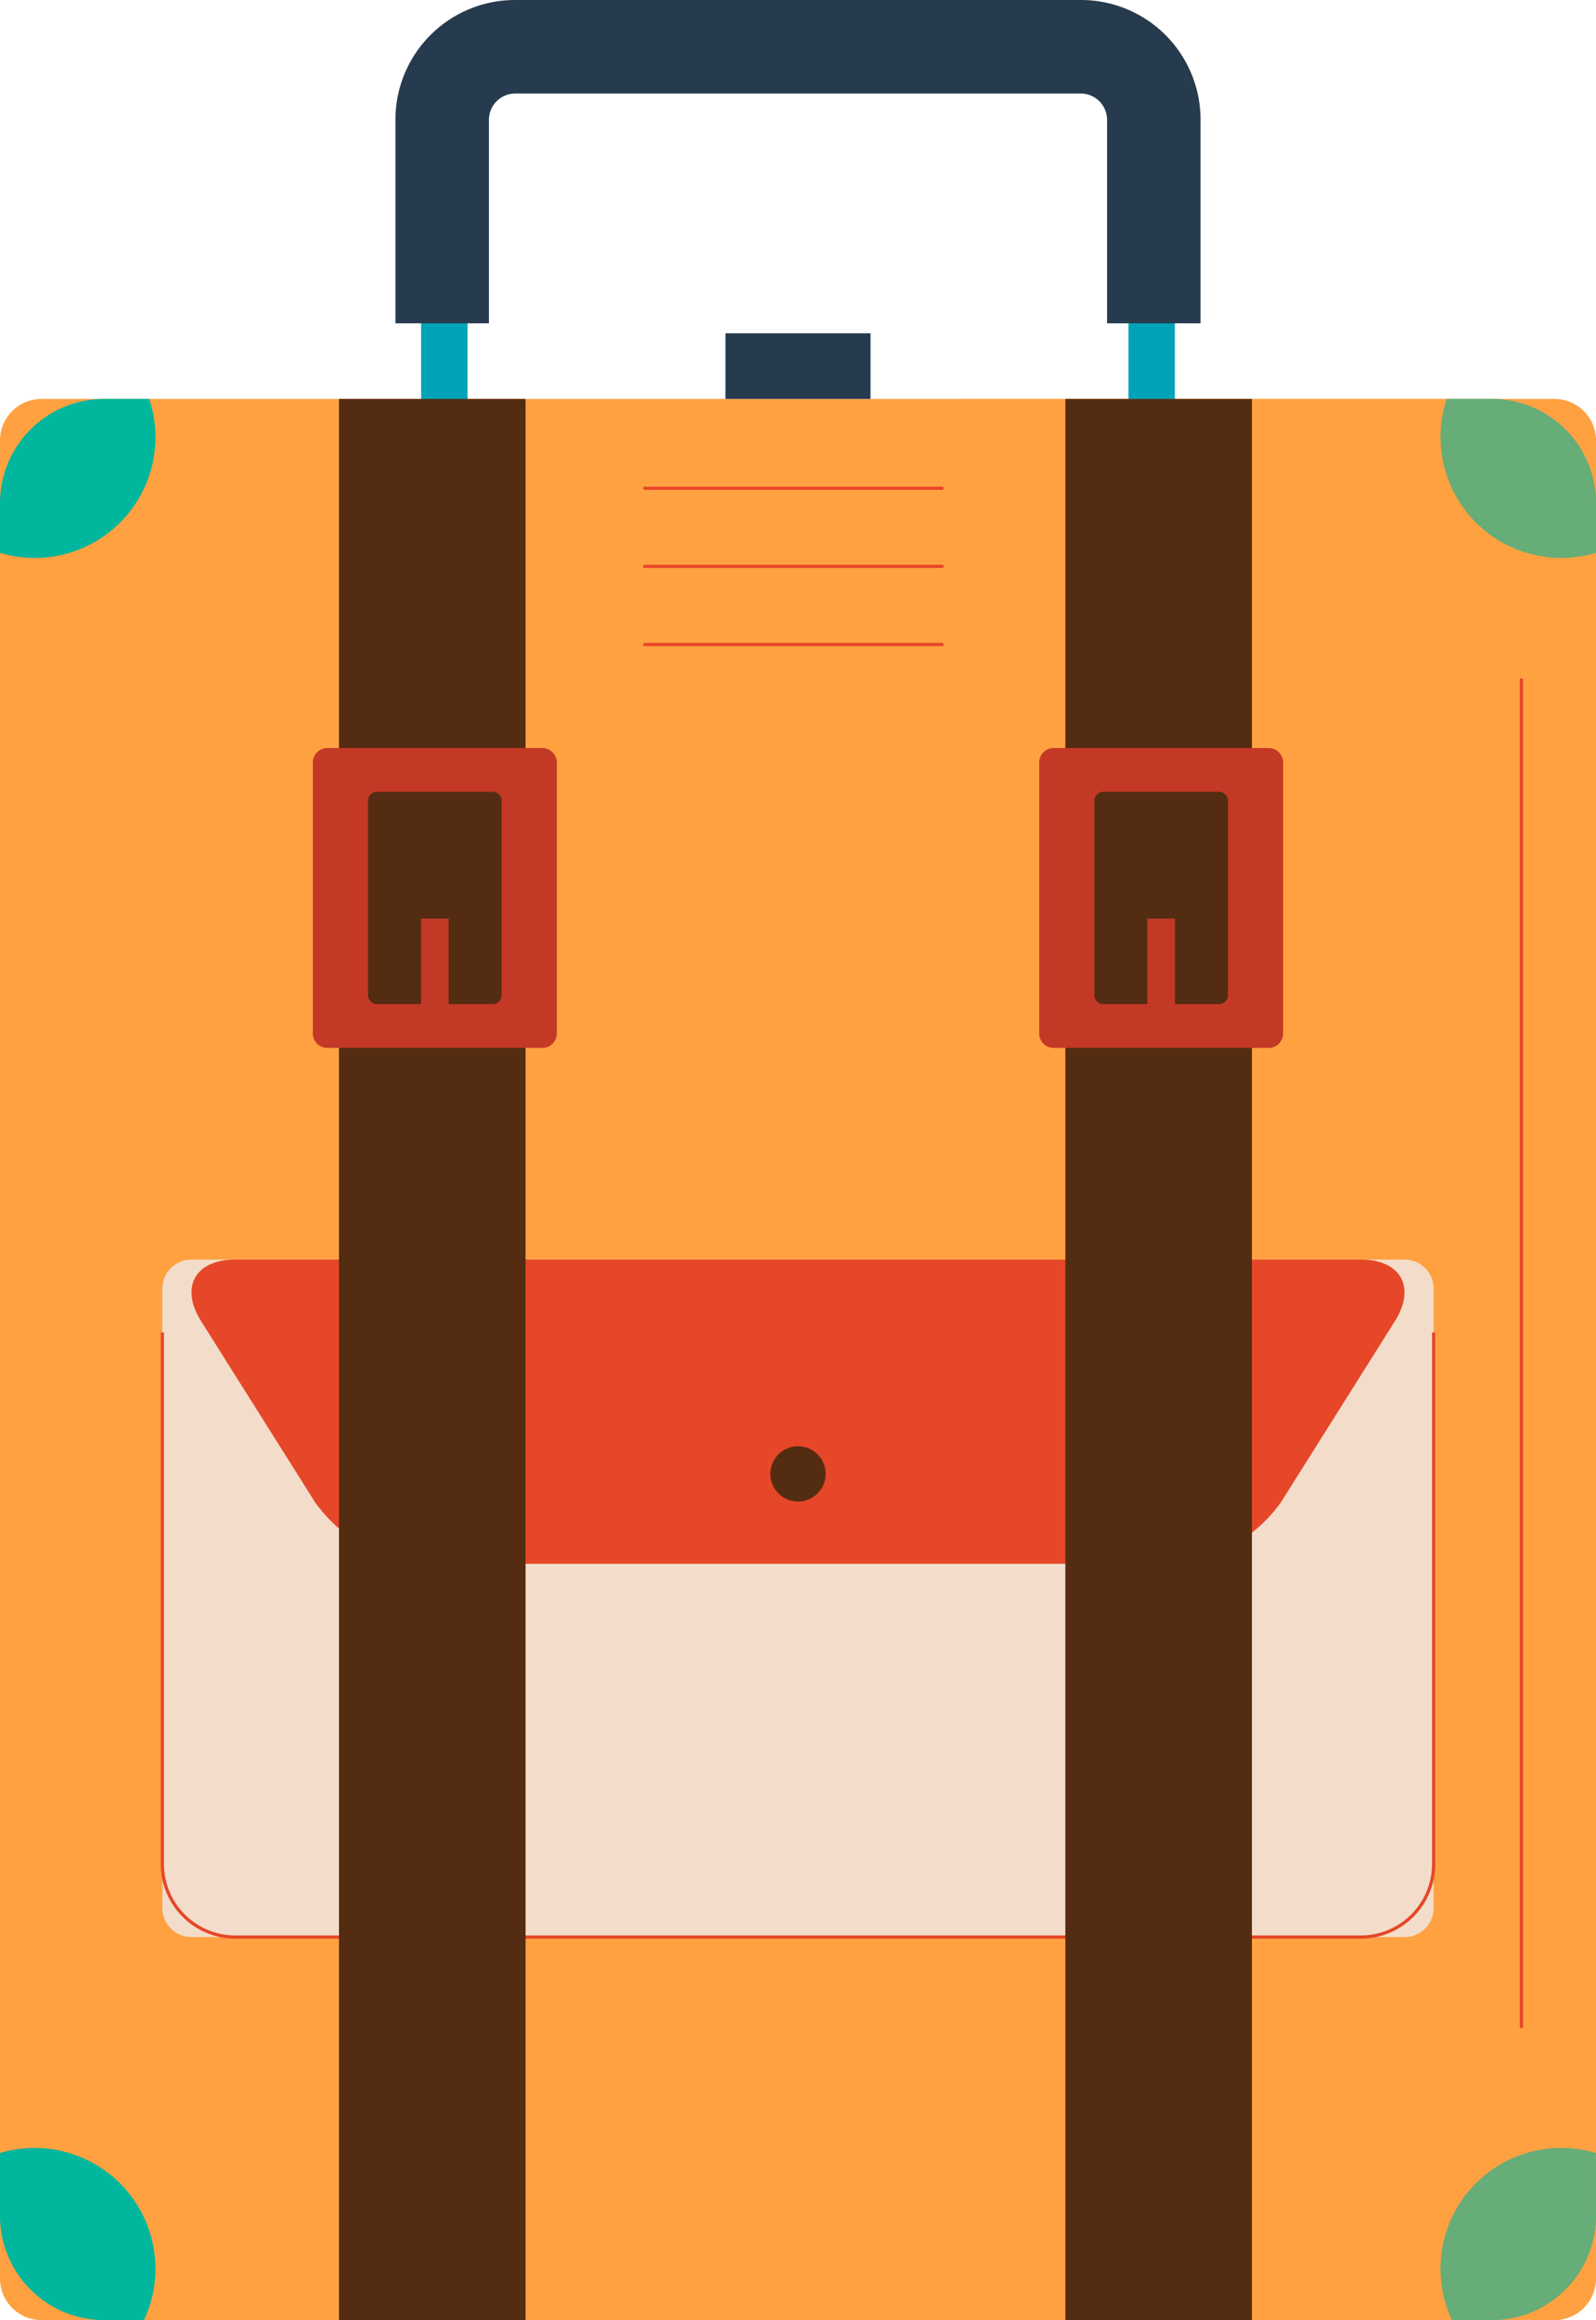 <svg xmlns="http://www.w3.org/2000/svg" xmlns:xlink="http://www.w3.org/1999/xlink" width="182.494" height="265.137" viewBox="0 0 182.494 265.137"><defs><clipPath id="a"><rect width="182.494" height="265.137" fill="none"/></clipPath><clipPath id="b"><rect width="182.493" height="265.137" fill="none"/></clipPath><clipPath id="c"><rect width="75.914" height="219.548" fill="none"/></clipPath></defs><g clip-path="url(#a)"><g transform="translate(0 0)"><g clip-path="url(#b)"><path d="M4.75,0H177.742a4.751,4.751,0,0,1,4.751,4.751V214.8a4.751,4.751,0,0,1-4.751,4.751H4.75A4.75,4.75,0,0,1,0,214.8V4.75A4.75,4.75,0,0,1,4.75,0Z" transform="translate(0.001 45.589)" fill="#ffa141"/><rect width="5.311" height="20.145" transform="translate(48.152 28.859)" fill="#00a3b8"/><rect width="5.308" height="20.145" transform="translate(129.031 28.859)" fill="#00a3b8"/><path d="M18.084,36.945V13.657A13.674,13.674,0,0,1,31.743,0H96.485a13.672,13.672,0,0,1,13.659,13.657V36.945H99.455V13.657a3.01,3.01,0,0,0-2.97-2.968H31.743a3.01,3.01,0,0,0-2.97,2.968V36.945Z" transform="translate(27.132 0)" fill="#263b4e"/><rect width="16.592" height="7.504" transform="translate(82.949 38.085)" fill="#263b4e"/><path d="M71.776,18.233H66.586a13.807,13.807,0,0,0,17.067,17.59V30.112A11.914,11.914,0,0,0,71.776,18.233" transform="translate(98.84 27.356)" fill="#00b69c"/><path d="M0,30.112v5.711a13.808,13.808,0,0,0,17.067-17.59H11.879A11.914,11.914,0,0,0,0,30.112" transform="translate(0 27.356)" fill="#00b69c"/><path d="M3.951,98.172A13.824,13.824,0,0,0,0,98.752v7.216a11.914,11.914,0,0,0,11.879,11.877h4.586A13.747,13.747,0,0,0,17.775,112,13.825,13.825,0,0,0,3.951,98.172" transform="translate(0 147.293)" fill="#00b69c"/><path d="M79.7,98.172a13.8,13.8,0,0,0-12.514,19.673h4.588a11.913,11.913,0,0,0,11.877-11.877V98.752a13.824,13.824,0,0,0-3.951-.58" transform="translate(98.84 147.293)" fill="#00b69c"/><g transform="translate(106.58 45.59)" opacity="0.4" style="mix-blend-mode:multiply;isolation:isolate"><g clip-path="url(#c)"><path d="M42.626,237.781h64.037A11.912,11.912,0,0,0,118.539,225.9V30.112a11.912,11.912,0,0,0-11.877-11.879H45.814C87.9,21.418,88.54,52.675,88.54,52.675s-.638,117.974,0,148.588-45.914,36.518-45.914,36.518" transform="translate(-42.626 -18.234)" fill="#ffa141"/></g></g><path d="M3.325,0H142.037a3.326,3.326,0,0,1,3.326,3.326V74.095a3.326,3.326,0,0,1-3.326,3.326H3.325A3.325,3.325,0,0,1,0,74.1V3.325A3.325,3.325,0,0,1,3.325,0Z" transform="translate(18.566 143.948)" fill="#f3ddca"/><path d="M152.79,60.9V121.69A8.343,8.343,0,0,1,144.474,130H15.741a8.341,8.341,0,0,1-8.316-8.314V60.9" transform="translate(11.14 91.365)" fill="none" stroke="#e64729" stroke-miterlimit="10" stroke-width="0.371"/><path d="M133.334,85.295a16.814,16.814,0,0,1-12.747,7.036H35.628a16.8,16.8,0,0,1-12.744-7.036L9.857,64.607c-2.435-3.871-.688-7.036,3.886-7.036H142.475c4.571,0,6.321,3.165,3.883,7.036Z" transform="translate(13.139 86.377)" fill="#e64729"/><path d="M41.551,69.261a3.16,3.16,0,1,1-3.163-3.16,3.161,3.161,0,0,1,3.163,3.16" transform="translate(52.857 99.175)" fill="#542c11"/><line x2="34.012" transform="translate(73.716 55.799)" fill="none" stroke="#e64729" stroke-linecap="round" stroke-linejoin="round" stroke-width="0.371"/><line x2="34.012" transform="translate(73.716 64.726)" fill="none" stroke="#e64729" stroke-linecap="round" stroke-linejoin="round" stroke-width="0.371"/><line x2="34.012" transform="translate(73.716 73.655)" fill="none" stroke="#e64729" stroke-linecap="round" stroke-linejoin="round" stroke-width="0.371"/><line y2="153.899" transform="translate(173.965 77.694)" fill="none" stroke="#e64729" stroke-linecap="round" stroke-linejoin="round" stroke-width="0.371"/><rect width="21.331" height="219.548" transform="translate(38.763 45.589)" fill="#542c11"/><path d="M40.551,34.189H15.957a1.657,1.657,0,0,0-1.65,1.653V66.806a1.655,1.655,0,0,0,1.65,1.65H40.551a1.656,1.656,0,0,0,1.653-1.65V35.842a1.658,1.658,0,0,0-1.653-1.653M35.893,62.428a1.032,1.032,0,0,1-1.03,1.03H21.643a1.031,1.031,0,0,1-1.028-1.03V40.217a1.032,1.032,0,0,1,1.028-1.028H34.862a1.033,1.033,0,0,1,1.03,1.028Z" transform="translate(21.466 51.296)" fill="#c43826"/><rect width="3.16" height="11.322" transform="translate(48.139 104.975)" fill="#c43826"/><rect width="21.333" height="219.548" transform="translate(121.817 45.589)" fill="#542c11"/><path d="M73.768,34.189H49.174a1.657,1.657,0,0,0-1.65,1.653V66.806a1.655,1.655,0,0,0,1.65,1.65H73.768a1.653,1.653,0,0,0,1.65-1.65V35.842a1.656,1.656,0,0,0-1.65-1.653M69.11,62.428a1.033,1.033,0,0,1-1.028,1.03H54.863a1.03,1.03,0,0,1-1.028-1.03V40.217a1.031,1.031,0,0,1,1.028-1.028H68.082a1.034,1.034,0,0,1,1.028,1.028Z" transform="translate(71.303 51.296)" fill="#c43826"/><rect width="3.16" height="11.322" transform="translate(131.193 104.975)" fill="#c43826"/></g></g></g></svg>